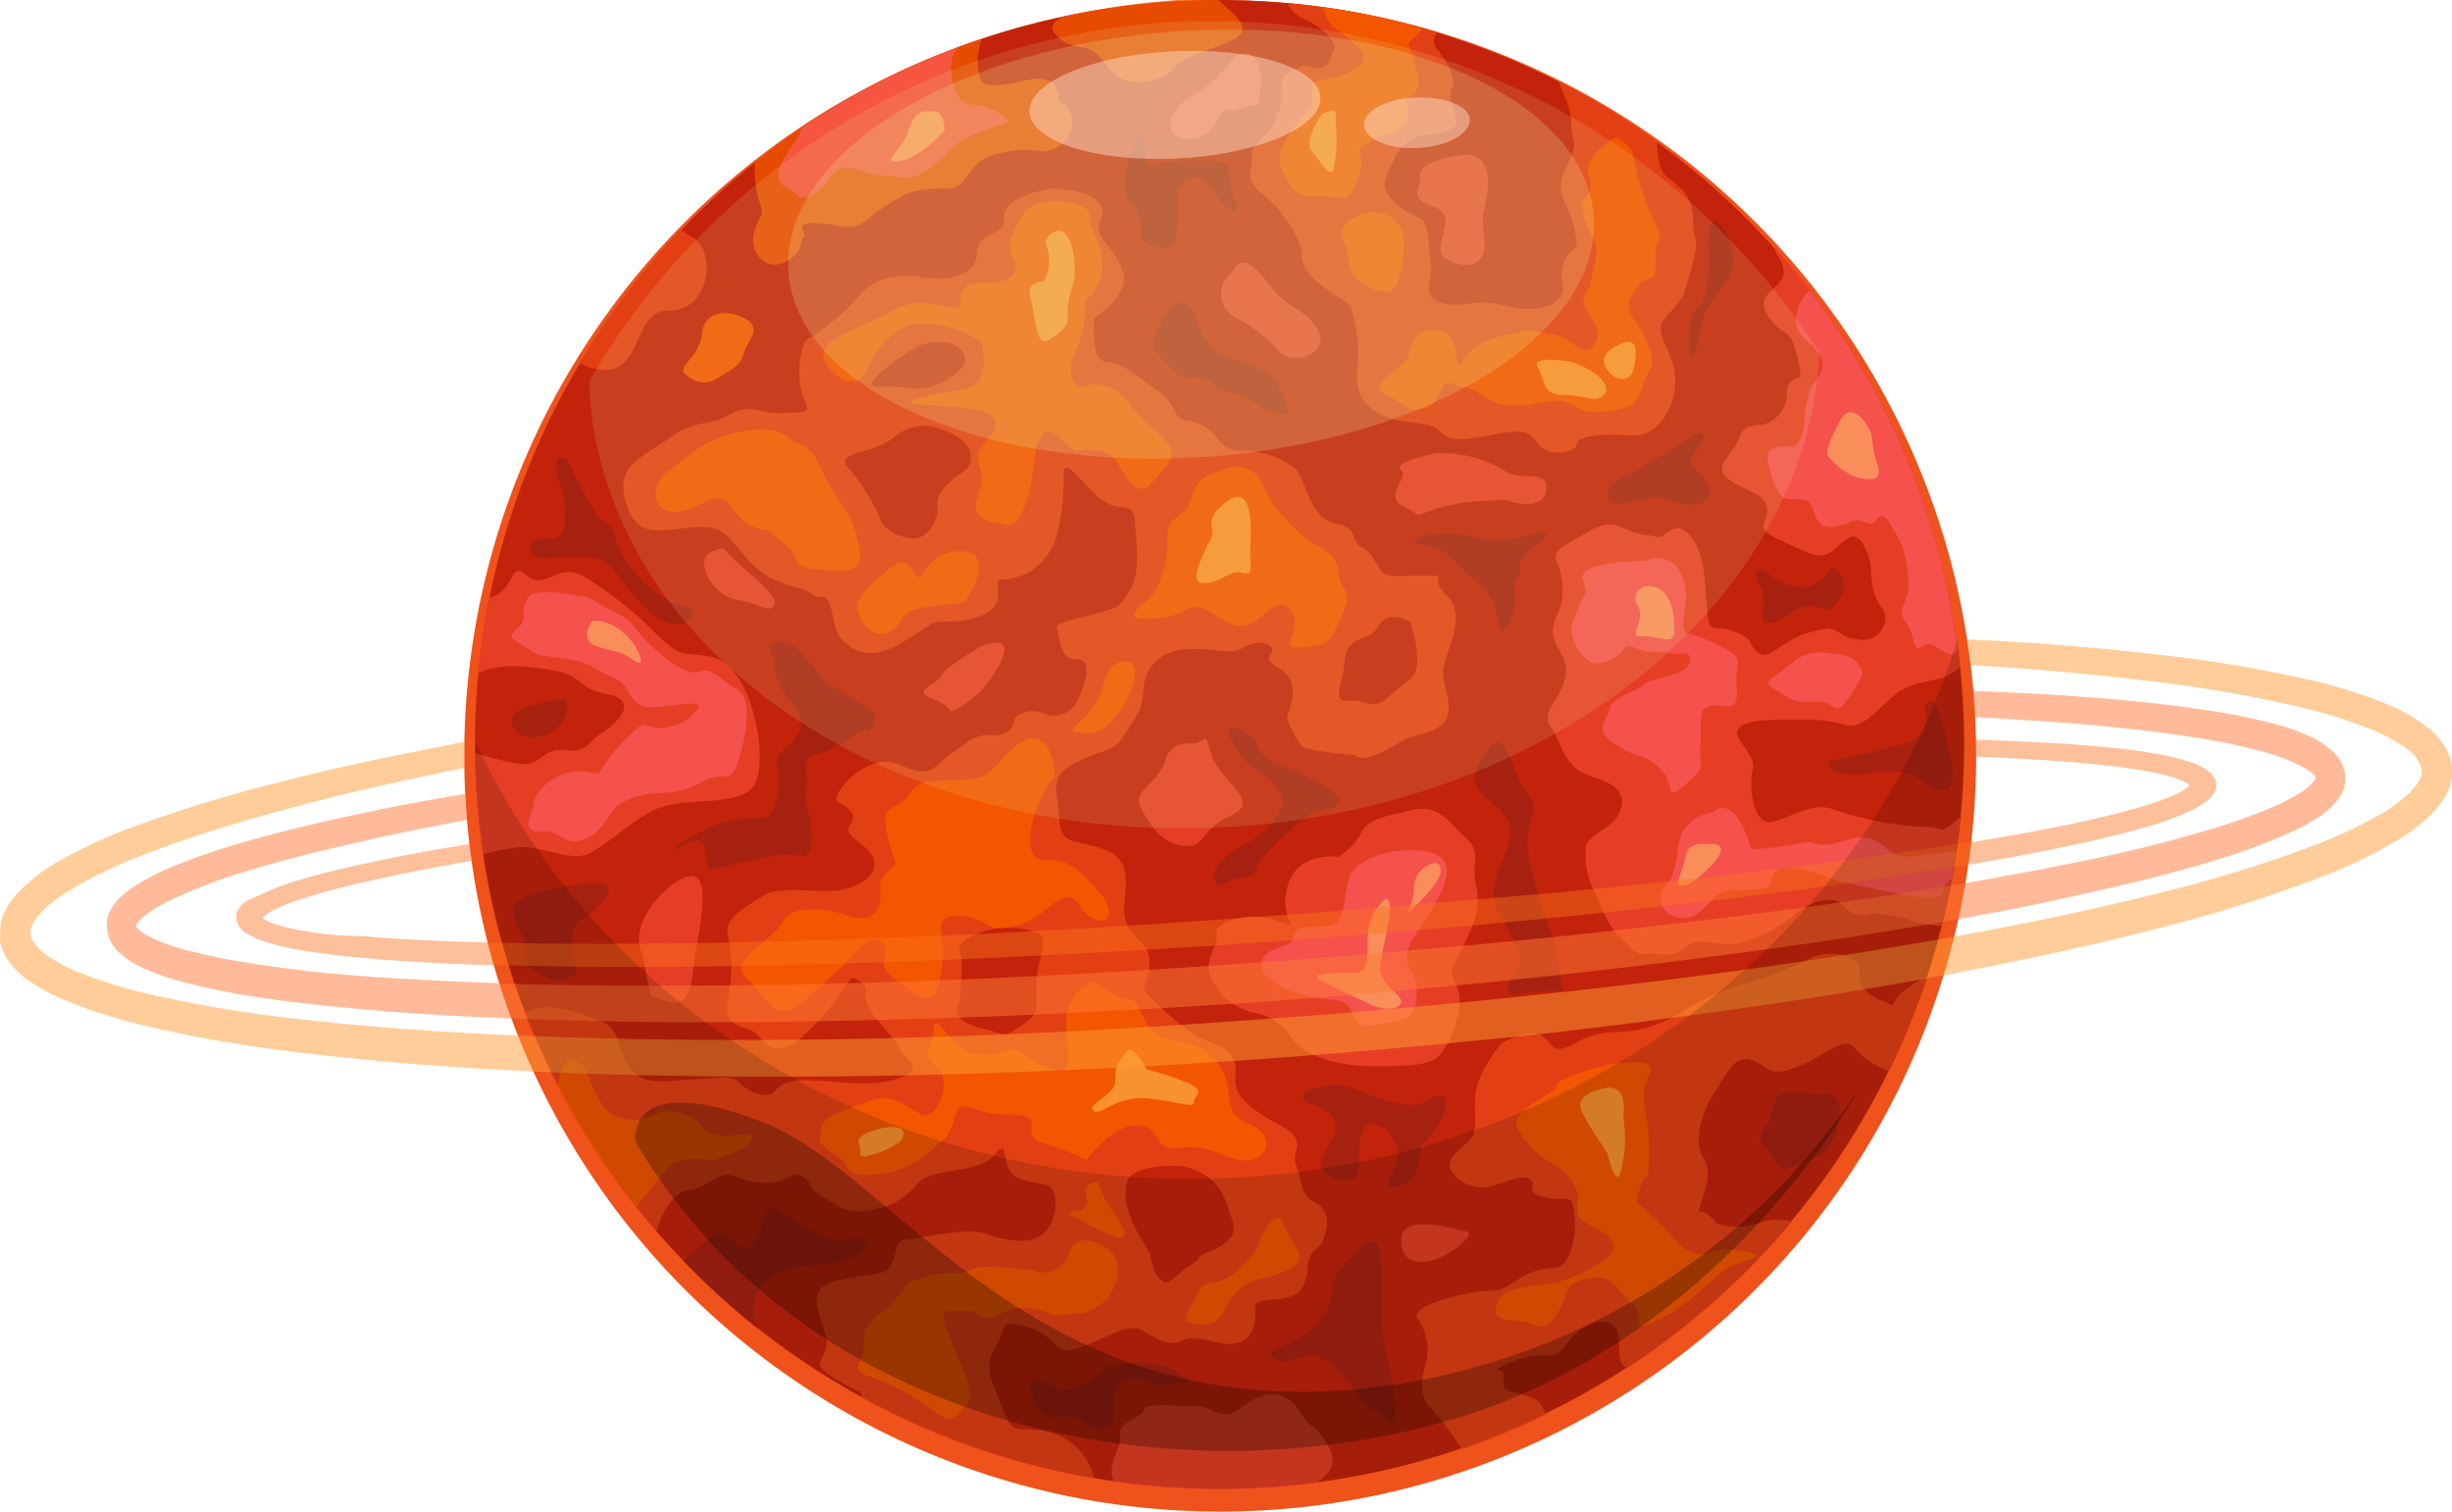 <?xml version="1.0" encoding="UTF-8"?> <svg xmlns="http://www.w3.org/2000/svg" viewBox="0 0 201.1 124"> <defs> <style>.cls-1{isolation:isolate;}.cls-2{fill:#f0521c;}.cls-3{fill:#c2230a;}.cls-4{opacity:0.77;}.cls-5{fill:#f25700;}.cls-6{fill:#e33f14;}.cls-7{fill:#e53e24;}.cls-8{fill:#ff5c66;opacity:0.63;}.cls-9{fill:#ffe06e;opacity:0.43;}.cls-10{fill:#962116;}.cls-10,.cls-14{opacity:0.62;}.cls-11{opacity:0.72;}.cls-12{fill:#ff9c35;}.cls-12,.cls-13{opacity:0.7;}.cls-13{fill:#ff7936;}.cls-14{fill:#fa721e;}.cls-15,.cls-16{fill:#0c0000;}.cls-15,.cls-17{opacity:0.15;}.cls-16{opacity:0.28;}.cls-17,.cls-18{fill:#eee097;mix-blend-mode:screen;}.cls-18{opacity:0.23;}.cls-19{fill:#ffe0cf;opacity:0.46;mix-blend-mode:overlay;}</style> </defs> <g class="cls-1"> <g id="Слой_2" data-name="Слой 2"> <g id="Layer_1" data-name="Layer 1"> <path class="cls-2" d="M161.93,57.78A62,62,0,1,1,95.85.15,62,62,0,0,1,161.93,57.78Z"></path> <path class="cls-3" d="M160.93,56.91A61.06,61.06,0,1,1,95.85.15,61.06,61.06,0,0,1,160.93,56.91Z"></path> <g class="cls-4"> <path class="cls-5" d="M64.44,21.47c1.7-.92,1-1.67,1.46-2s-1-1.2.88-1.17,3.08.74,4.14-.13a18.26,18.26,0,0,1,3.51-2.31,10,10,0,0,1,3.33-.39c1.6.05,1.59-2.34,3.95-2.82a8.6,8.6,0,0,1,3.66-.25c.8.11,2.82-.67,2.53-2.57s-1-.88-1.08-1.84-.6-1.87-2.65-1.41-3.78.73-3.85-.38a5.25,5.25,0,0,1,.21-3A61,61,0,0,0,61.9,13.35a10.41,10.41,0,0,0,.27,2.85c.6,1.71.24,1.1-.29,2.73S62.75,22.38,64.44,21.47Z"></path> <path class="cls-5" d="M87.18,1.36c-.68.37-1.22.76-.55,1.52,1.21,1.35,2.44.63,3.47,1.68S91.54,7,93.91,6.69,95.91,5.6,97,5s-.47,0,2.33-1,3.41-1.51,1.37-3.29c-.3-.27-.57-.53-.83-.79-1.33,0-2.66,0-4,.14A61.55,61.55,0,0,0,87.18,1.36Z"></path> </g> <path class="cls-6" d="M127.84,6.71c.1.25.22.56.4,1,.89,2,.48,2.43.74,3.49s.08,1.19-.52,2.55a3,3,0,0,0,0,3.1,9,9,0,0,1,.72,2.28c.44,1.74-.25.84-.85,2.27s.06,1.83-.2,2.66-1.49,1.3-2.94,1.28-2.58-.77-4.7-.44-3.61-.2-3.27-1.67a6.08,6.08,0,0,0,0-2.52,8.45,8.45,0,0,0-.35-2.38c-.17-.55-1.56-.71-2.59-1.84s-.86-1.58,0-3.28A3.4,3.4,0,0,1,117.42,11c1.26-.09,1.87-.45,2-.77s-.12-.88-.36-1.68A2.32,2.32,0,0,1,119.17,7s.25-1-1.2-2.82a1.1,1.1,0,0,1-.09-1.54A61.39,61.39,0,0,0,105.57.25a2.7,2.7,0,0,0,1.34,1.28c2,.89,2.73,2.13,2.5,2.54s-.3,1.31-1.06,1.49-1.19-.44-1.81,0S105,5.91,105.1,7.2s0,1.55-.37,2.09.29.37-.79,1.6-1.23.86-1.27,2.15-.67,1.6,1,3a10.07,10.07,0,0,1,3,4.19c.19.89-.16,1.43,1.22,2.75s2.82,1.62,3,2.51a12.26,12.26,0,0,1,.44,4.49c-.26,1.95.35,3.33,2.09,4.11s3.76.39,4.6,1.24,1.73.78,3.13.56,3.44-.75,4.24-.29.77,1.75,2.81,1.48.06-1,2.62-1.34,3.52.54,5-.72a5.06,5.06,0,0,0,1.5-4.49c-.11-1.55-1.65-3.25-.94-4.2s1.58-1.53,1.88-2.71,1.08-3.17.75-4.18.2-2.72-1.18-4-1.74-.91-1.92-3.61a.85.85,0,0,1,0-.16A61.23,61.23,0,0,0,127.84,6.71Z"></path> <path class="cls-6" d="M47.56,29.8a4.8,4.8,0,0,0,1.25.45c4.13.88,2.87-4.85,6.08-4.78s4-4.65,1.92-6c-.32-.19-.64-.4-1-.61A61.11,61.11,0,0,0,47.56,29.8Z"></path> <path class="cls-7" d="M58.18,53.85c-2.3-.37-2.26.15-4.32-1.81a31.2,31.2,0,0,0-6.09-4.82c-2-1.09-3.06,1.25-4.55,0s-.81.93-2.85,1.76a1.19,1.19,0,0,1-.23.07,57.49,57.49,0,0,0-.91,6.18c1.33-.75,3.5-.68,5.91-.28,3,.49,1.85,1.45,4.68,2s.53,2.59-.48,3.18-1.11,1.65-2.87,1.42-1.87.83-3.08,1.09c-.82.17-3.09-.45-4.44-.87,0,1.18.06,2.36.14,3.54.11,1.62.28,3.21.51,4.78a18.58,18.58,0,0,1,3-.59c1.91-.13,4.28,1.28,5.8.48s3.49-2.68,5.18-3.5,4.15-.63,5.88-.92,2.57-.7,2.8-2.47a12.94,12.94,0,0,0-.49-4.68C61.59,57.63,60.48,54.21,58.18,53.85Z"></path> <path class="cls-5" d="M60.11,25.75s-2.31-.54-2.52,1.57-2.25,2.78-1.33,3.41a2.07,2.07,0,0,0,2.8.16c1.35-.79,1.68-1,2-2.06S63,26.6,60.11,25.75Z"></path> <path class="cls-6" d="M118.66,48.85c-1.68-1.64.42-1.61-1.68-1.64s-1.91.13-3,0-1.17-1.84-2.25-2.29-.11-1.57-2.23-2-2.34-3.51-3.28-4.49a7.23,7.23,0,0,0-4.3-1.46,2.18,2.18,0,0,1-2-.91,3.72,3.72,0,0,0-2.56-1.57c-1.23-.1-.79-1.35-2.43-2.46s-2.78-2.26-4.18-2.34-1-3.6-1-3.6,2.85-1.77,2.37-3.66-1.93-2.67-2-3.53.78-1.46-.16-2.44-3.74-1-3.74-1-4,.62-3.86,2.36-2.2,1-2.24,2.95-2.64,2.28-4.23,2-4-.25-5.33,1.41a17.68,17.68,0,0,1-4.29,3.61c-.68.4-1,3.22-.38,4.75s.26,1.21-1.65,1.34-2.69-.87-4.37.12-2.77.36-4.93,1.91-4.4,2.22-3.69,5,2.11,2.65,3.5,2.56,3.45-.59,4.56.21,2.13,3,4.28,3.9,2.14.55,3.06,1.19,1.18-.6,1.71,2a3.1,3.1,0,0,0,3.85,2.71c1.38-.27,3.87-2.19,4.38-2.4s1.94.22,4-.62.86-2.68,1.38-2.89A5.79,5.79,0,0,0,84.28,47a5.07,5.07,0,0,0,2.41-3.14,19.18,19.18,0,0,0,.55-4.76c-.13-1.91,1.24.27,2.91,1.73s2.8,0,2.94,2.07.46,4.16-.49,5.63-1,1.29-2.5,1.74-3.62.77-3.41,1.28.18,2.61,1.57,2.52.84,2,.06,3.49a2.15,2.15,0,0,1-2.91.9c-.72-.31-2.1,0-2.23.67s-.61,1.27-1.84,1.18-1.55.28-3.22,1.44-1.6,2.2-4.3,1-5.44,2.3-5.23,2.81,2,.91,1.19,2,1,1.33,1.76,2.68-1.05,2.69-3,2.82-4.74-.37-5.91.41-3.38,1.8-2.92,3.34a12.19,12.19,0,0,1,0,5.07c-.25,1.41,0,2.1,1.57,2.51s1.82,3.55,5.41-.19,2.67-4.38,3.76-3.75.09,1.22,1,2.55,2.08,2.3,2.3,3,2.38,1.58,0,2.44-5,.17-7.85.19-1.82,1.52-3.59,1.12-1.5-1.47-3.07-1.36l-3.65.24c-1.22.09-3.12.39-4.11-1.29S51,84.4,49,83.66s-4.32-1.56-6-.55A61,61,0,0,0,53.83,101c.49-1.53,1.31-3.14,2.62-3.36,1.73-.29,2.19-1.2,3.06-1.26s1.27.61,3.19.66,2.37-1.21,3.3-.4,0,.69,1.87,1.79,2.17,1.08,3.72.8a5.83,5.83,0,0,0,3.7-2.18c1.13-1.3,5-.69,6.3-2.35s.27,1.38,2.06,2,2.81.16,2.91,1.72-.63,3.54-3.09,3.36-2.33-.89-4.42-.75-4,.62-4.84.68-.63,1.09-1.09,2-1.52.8-3.07,1.08-3.47.41-3,2.48,1.05,2.55.6,3.63-1,1.11,1.39,2.52c1.67,1,1.59.55,1.59,1.22a60.9,60.9,0,0,0,19.07,6.65.41.41,0,0,0,0-.19,5.2,5.2,0,0,0-3.56-3.6c-2.5-.7-2.94.55-3.78-1.66s-1.82-3.55-.72-5.37.19-2.29,2.69-1.58,1.92,2.49,4.3,1.63,3.89-2,5-1.39,2.19,1.42,3.37.82,3.19.65,4.56.21,1.45-1.85,1.38-2.89,2.78-.19,3.74-1.48.18-2.46,1.18-3.23,1.54-3.07.09-3.85-1-1.5-1.61-3,1.26-2-1.64-3.56-3.32-2.57-3.38-3.44.54-2.31-2-3.19-5.54-4.34-5.54-4.34,1.06-2.35.11-3.5S92,76.18,92.23,73.9s.28-3.69-2.22-4.4-3-.32-3.15-2.58-.92-3.26,1.62-4.48,2.76-.54,4-2.55,1.11-1.65,1.33-3.58,1.71-3.09,4-3.07,3,.49,4.19-.11,1.89-.48,2.28,0-1,.77.64,1.7,1.07,2.9.62,4a8.14,8.14,0,0,0,1.21,2.36c.56.49,4.42.75,4.42.75s.23.86,3.09-.73,1.55-.46,3.57-1.47.29-3.52.54-4.93S120.35,50.48,118.66,48.85Zm-41-9.09c-1.31,1.31-.4,1.77-1,3s-1.44,1.85-3.07,1.08-1.11-1-1.9-2.32a16.68,16.68,0,0,0-2.14-3.17c-1.14-1.32,2-1,3.84-2.53a3.73,3.73,0,0,1,3.81-.61s2.32.71,2.41,2.1S79,38.44,77.67,39.76Zm-.91-8.15c-1.53.62-2.1,0-4.53.13s2.08-2.76,3.09-3.36a4.7,4.7,0,0,1,2.78-.19C80.46,29.43,78.29,31,76.76,31.61ZM85,80.68c-.05,1.93.34,2.42-1.17,3.4s-.81.93-3.48.24-1.71-2-1.71-2,.48-3.18.07-4.2,2-1.71,2-1.71a6.72,6.72,0,0,1,4.56.21C86,77.12,85.05,78.75,85,80.68ZM92.41,97c.41-1.6,4.45-1.35,4.45-1.35,3.37.65,3.71,3.07,4.14,4.26s.13,1.92-1.74,2.74,0,0-1.67,1.17-1.79,1.87-2.55,1-.27-1.38-1.24-2.88S92,98.56,92.41,97Zm23.83-42.7c-.08,1.41-.78,1.45-2.26,2.78s-1.73.29-3.3.4-.59-1-.39-3.29,2-1.36,2.77-2.82,2.6-.35,2.6-.35A10.46,10.46,0,0,1,116.24,54.25Z"></path> <path class="cls-7" d="M157.89,67.84a26.62,26.62,0,0,1-7.44-1.41c-1.8-.75-3.79.78-5.17,1s-1.73-2.33-1.64-3.56.63-.92-.91-3.08,4.08-1.68,5.3-1.76a10.89,10.89,0,0,1,3.35.47c1.24.26,2.21-.85,3.86-2.36s3.78-1,5.1-2.1l.4-.33a60.81,60.81,0,0,0-15.22-34.41,2.45,2.45,0,0,0,.25.6c1,1.68.32,2.08-.17,2.64s-1.5,1-.53,2.48,1.64.94,2.08,2.31a11.61,11.61,0,0,1,.53,2.58,1.28,1.28,0,0,0-1.13,1.3,2.68,2.68,0,0,1-1.75,2.57c-1,.24-1.75-.06-2.19,1.2s-2.12,2.24-1,3.21,3.06,1.19,3.31,2.4-1.28,1.66,1.06,2.72,3.26,1.7,4.26.93,1.79-2,2.59-.52.45,1.54.74,3.27,1,1.85,1.05,2.55a1.84,1.84,0,0,1-2.31,1.9c-1.94-.21-1.14-1.32-3.72-.62s-3.5,2.51-4.43,1.7-.24-1-1.68-1.63-2.1,0-2.33-.89-.2-3-.5-4.68-1.46-3.58-2.63-2.8-.49.56-2.25.33-2.21-1.59-4.56-.21-3,1.6-2.45,2.61a5.81,5.81,0,0,1,.24,3.48c-.14.54-.94,1.64-.51,2.83s1.34,1.66.76,3.45-1.93,2.4-1,3.73.92,3.26,3.41,4,2.75,1.91,2,3.19-2.69,1.58-2.61,2.8a6.51,6.51,0,0,0,.56,3.11c.61,1.18,1.27,3.23,2.2,4s1,1.51,2.37,1.41,1.95.4,3.11-.56,2.62,0,4.17-.28A10.91,10.91,0,0,0,147.19,75c1.32-1.14,3.05-1.43,3.61-1s1.12,1.15,2,1.09.15-.36,2.28,0,1.44.6,3.55.81l.59.08a60.31,60.31,0,0,0,1.56-8.94C158.83,68.64,159.8,67.88,157.89,67.84Z"></path> <path class="cls-7" d="M115,66.68s-2.8.34-3.31,1.56a5.23,5.23,0,0,1-1.94,2.06s-3.3-.52-4.14,2.36,1.44,3.76-.84,2.88-5.2.06-5,1.08-1.05,2-.51,3.45a5.11,5.11,0,0,0,3.48,3A4.53,4.53,0,0,1,106,85.25c1.15,1.56,4.16,2.24,6.69,2.22s4.45,0,5.29-.81,2.25-4,1.54-5.6-.53-1.29.51-3.45,1.4-3.36,1-5.11.57-2.56-.86-3.8S118,65.58,115,66.68Z"></path> <path class="cls-7" d="M97.66,61a1.88,1.88,0,0,0-2.13,1.48c-.62,1.82-2.65,2.41-2,3.7s1.53,2.86,3.33,3.18,1.58-.85,3-1.83,3.06-1,1.28-3.06-1.63-2.12-2-3.28S99,60.94,97.66,61Z"></path> <path class="cls-6" d="M154.63,82.23c-1.53-.64-2.16-1.19-2.1-2.53s-2.51-1.91-4.08-1.06a34.82,34.82,0,0,1-5.06,2,21.31,21.31,0,0,0-5.62,2.46,10,10,0,0,1-5.54,1.57,6.93,6.93,0,0,0-3.2,1c-1.44.69-1.46.4-2.42-.58s-3.52.54-3.52.54-1.92,2.36-2.09,4.15.35,3.1-.63,3.91-2,1.76-1.16,2.6a3,3,0,0,0,3.19,1c1.45-.4,2.3-1,3.08-.51s-.68.94,1.13,1.41,2.35-.46,2.47,1.31a6,6,0,0,1-.62,3.91c-.67,1.08-1.63.11-3.77,1.44s-1.27.83-3.48,1.13-5.7,1.28-4.9,2.27a4.39,4.39,0,0,1,.56,3.82c-.36,1.21-.41,2.7.54,3.52a20.91,20.91,0,0,1,2.47,3.32,61,61,0,0,0,6.88-2.84,1.91,1.91,0,0,0-1.25-1.47c-1.83-.62-2.4-.28-2.18-1.49s-1.51-.34.21-1.2a7.12,7.12,0,0,1,3.67-.7c1-.07,1.11-1.11,2.38-2.09s2.9-.94,3.14.38c.21,1.13-.24,2.31.76,2.73a61.43,61.43,0,0,0,13.48-12,4.19,4.19,0,0,0-2.55.05,5.55,5.55,0,0,1-3.25.22c-.44,0-1.12-1.26-1.7-1.07s1.28-2.91.29-4.33-.12-4,.82-5.4,1.56-3.22,3.08-2.73,1.3,1.55,3.9.48,3.68-2.63,4.65-1.36a7.65,7.65,0,0,0,2.72,1.82,60.65,60.65,0,0,0,3.19-7.92C153.91,82.33,156.11,82.85,154.63,82.23Z"></path> <path class="cls-7" d="M106.59,115.8c-1-1.72-2.8-1.89-4.63-.43s-2.38,0-3.86,0-4.18-.31-4.29.29-2.15,1-1.94,2.06-1.23,2.43-.49,3.84a61.06,61.06,0,0,0,12.79.46c1.26-.09,2.52-.22,3.76-.38.81-.49,1.87-1.44,1.09-2.86C107.83,116.6,107.6,117.51,106.59,115.8Z"></path> <path class="cls-5" d="M84.12,17.33S82.32,19.6,83,20.92s.15,2.14-1.6,2.26-2.54,0-2.63,1.55-2.41-1-5.61.77-6.08,2.37-5.59,3.9,2.73,2.74,3.4,1.13,2.27-3.87,4.41-4,5.16,1.21,5.2,1.79.61,3.28-1.51,3.62-5.79,1-3.82,1.24,5.86,0,6.34,1.32-1.83,1.88-1.33,3.41.3,1.54-.18,3.14,1.7,2,2.67,2,1.79-2.46,2-4.63.71-3.95,2.17-2.49,1,.91,2.81,1,1.84,1.25,2.9,2.54,1.6.48,3-1.19-.77-2.68-2-4-1.73-2.42-3.31-2.7-1.89.91-2.39-.62,1-2.8,1-4.95.14-.79,1.18-2.82-.9-4.62-.78-5.6S85.39,15.88,84.12,17.33Z"></path> <path class="cls-5" d="M116.55,2.27A61.93,61.93,0,0,0,108.47.58l.39.92c.07,1,4.8,2.82,2.23,4.21s-3.62.25-3.5,1.94-.41,1.24-1.29,2.51-1.75,2.79-1.2,3.72.89,2.36,2.82,2.23,2.74,1,3.52-1.69-.84-1.64.79-2.72,2.15-.39,3-1.67-.6-1.65.57-2.22,0-3.39-.28-4.1C115.38,3.27,116.6,2.92,116.55,2.27Z"></path> <path class="cls-5" d="M100.11,38.69a2.64,2.64,0,0,0-2.39,2.05c-.34,1.92-2,1.24-2,3.45a8,8,0,0,1-1,4.33c-.56,1-3.32,2.28-.32,2.24s3.05-1.63,4.69-.64,2.32,1.58,3.54,1,2.21-2.36,3.25-1-1,3.07.52,3,2.52,0,3.2-1.63,1.27-2.3.56-3.36.19-1.91-1.79-3.19a9.12,9.12,0,0,1-3-2.48c-1.71-1.78-1.6-2.57-2.13-3.33A2.43,2.43,0,0,0,100.11,38.69Z"></path> <path class="cls-5" d="M92.65,54.35s-1.63-.68-2.23,2-3.54,3.56-2,3.76,2.34-.31,3.36-1.65S93.62,54.6,92.65,54.35Z"></path> <path class="cls-5" d="M84.24,60.61A7,7,0,0,0,82,62.5C80.68,64,80.2,63.89,78,64s-2.69,0-3.4,1.18-2.15.77-2,2.35a16.65,16.65,0,0,0,.86,3.25c0,.47-1.52.9-1.27,2.3s-.6,2.73-2.54,2.07-4.64-1-5.49.53-4.52,3.15-3,4.47,2.29,3.47,3.81,2.58,1.8-1.39,3.88-3.26,2.48-3,3.49-2.14-.84,1.64,1,2.94,1.35,1.33,2.47,1.56,1.33-1.35,1.5-3.41-1-3.41,1.52-3.27,1.68,1.47,4.47.8,3.85-3.73,5.26-1.62,3.55,1.18,1.66-1.06-2.87-2.8-4.44-2.7-1.72-2.09-.49-4.86S86.7,64.39,86.45,63,85.8,60.35,84.24,60.61Z"></path> <path class="cls-7" d="M101.05,22.36a2.17,2.17,0,0,0,.41,3.76,13,13,0,0,1,3.5,2.76c1.35,1.17,4,.05,3.21-1.64s-2.51-2-3.54-3.23S102,20.24,101.05,22.36Z"></path> <path class="cls-5" d="M112.08,17.5s-2.65.5-1.9,2.19.16,2.35,1.17,3.23,2.79,1.55,3.18.42a6.94,6.94,0,0,0,.58-3A2.44,2.44,0,0,0,112.08,17.5Z"></path> <path class="cls-7" d="M120,12.7s-3.61.41-3.52,1.66-1.14,1.82,1.12,2.61-.4,3.34.92,4.2,2.74.76,3.13-.37-.31-2.19.07-3.64S122.64,12.52,120,12.7Z"></path> <path class="cls-7" d="M101.26,4.66a11.12,11.12,0,0,1-3.57,3.25c-2.43,1.43-2.11,3.77.08,3.47s2-2.35,3-2.42-.75.53.95-.06,1.44.37,1.64-1.38S103.08,3.59,101.26,4.66Z"></path> <path class="cls-5" d="M65.34,36.36c-.42-.06-1.1-1.62-4.32-1s-4,1.69-6,3.11-1.45,3.64.38,3.51,2.88-1.47,3.9-1,.8,1.36,2.27,2.11.7-.19,2.49,1.25.57,2.08,2.86,2.35,3,.22,3.5-.52-.67-3.64-.67-3.64a42.75,42.75,0,0,1-2.23-3.67C67.16,38.08,66.63,36.56,65.34,36.36Z"></path> <path class="cls-5" d="M78.13,45.27A3.52,3.52,0,0,0,75.7,47C75,48.46,75,44.92,73,46.61S70,49.22,70.4,50.33s1.41,2,2.51,1.53.74-1.61,2.7-2,3.1-.21,3.5-.52S82.06,44.72,78.13,45.27Z"></path> <path class="cls-5" d="M132.35,11.39s-2.59,1.45-2.06,3-.46,1.59-.54,2.45a6.1,6.1,0,0,0,.89,2.63,2.51,2.51,0,0,1,.25,1.68c-.1.58-.54,2.45-.54,2.45s-.79.9-.31,1.72,1.55,1.88.64,3.07-1.76-.87-3.47-1-.89-.51-2.84-.09-3.49.8-4.38,2.28,0-1.56-1.58-2.3-2.66.46-2.85,1.75-3.67,2.38-2,3.26,1.95,1.56,3.34,1.19,1.11-2.49,2.27-2,.86.08,2,.71,1.34,1,3.19,1.06,2.79-.62,4-.27.91.93,3.17.77,2.79-.61,3.25-2.2,1.18-1.36.33-3.42-2.3-2.54-1-4.33,1.7,0,1.67-2.52.92-1-.24-3.39a22.29,22.29,0,0,1-1.64-5.41S132.75,10.94,132.35,11.39Z"></path> <path class="cls-8" d="M76.55,13.56c2-1.71,1.86-2,3.67-2.68S82.73,10,82.73,10a3.93,3.93,0,0,0-2.67-1.39c-1.57,0-2-1.44-2.06-3a2.87,2.87,0,0,1,.53-1.71,60.27,60.27,0,0,0-12.74,6.59A7.15,7.15,0,0,1,65,11.92c-1.31,1.8-1.52,3-.48,3.46s.8,1.23,2.18.56,1.42-2.09,2.56-2.17,1.91.72,3.19.64S74.52,15.27,76.55,13.56Z"></path> <path class="cls-8" d="M135,46s-5.57,0-5.18,1.5.21,1-.28,2.16-.87,1.77-.52,2.75a3.44,3.44,0,0,0,1.26,1.77c.61.52,1.44.18,2.26-.3s.49-1.18,1.67-.69,1.87.16,2.74.39,1.83-.41,1.62.74-3.06,1.21-3.73,1.83-2.64,1-2.86,2.05-1.45,1.67.63,2.95,1.89.45,3.41,1.77.35,3.12,2.23,1.42,1.06-1.22,1.21-3.23-.34-3,.92-3.2,2.2.71,2.05-1.42.55-2.32-.49-3A12.33,12.33,0,0,0,138.56,52c-.72-.09-.49-.82-.32-2.55a4.35,4.35,0,0,0-.62-2.81A2.17,2.17,0,0,0,135,46Z"></path> <path class="cls-8" d="M150.23,53.64a3.66,3.66,0,0,0-3.37.8c-1.48,1.39-2.62,1.32-1.13,2.22s1.5,1,3.2.92,1.52,1.33,2.56-.17a13.37,13.37,0,0,0,1.28-2.09S152.66,53.62,150.23,53.64Z"></path> <path class="cls-8" d="M148.41,23.83a1.79,1.79,0,0,0-.59.71s-1.3,1.95.22,3.27,1.71,2,1.2,2.91-.66.77-.89,1.64a6.06,6.06,0,0,0-.31,1.73c-.07,1-.26,2.44-1,2.49s-2.14,0-2.08.86.65,3.24,1.52,3.46,1.84-.26,2.2.85.68,1.67,1.95,1.44,1.37-.81,2.41-.31,1-1.78,2.17.43a7.39,7.39,0,0,1,1.27,4c.3,2.26-1.11,2.5-.17,3.72s.32,2.69,1.55,1.9c.84-.54,1.91,1.5,2.7.42A60.79,60.79,0,0,0,148.41,23.83Z"></path> <path class="cls-8" d="M43.55,48.79a1.93,1.93,0,0,0-.6,1.75c.09,1.28-2.05,1.28-.27,2.3s.77.81,2.93,1.09,2.61.53,3.36,1,1.17.49,1.92,1,.87,2.23,2.72,2.1,4.23-.71,3.58.19a4,4,0,0,1-3,1.49c-1.28.09-1.2-.78-2.4.45a15,15,0,0,0-2.5,3c-.38.74-1.31-.34-3.12.36s-2.43,2-2.4,2.45-1.27,2.37.58,2.24,1.8,1.31,3.61.61S50,66.19,51,65.84a7.14,7.14,0,0,1,2.95-.78,7.05,7.05,0,0,0,3.79-1c1.79-.83,2.16.28,2.75-1.47s1.36-5.23,0-6-2.13-1.85-3-1.51-2-.29-3.69-1.75-1.73-2.3-3.05-2.93-2.53-1.54-3-1.51S44.8,48.27,43.55,48.79Z"></path> <path class="cls-7" d="M117.8,37.18s-3.65.71-2.91,1.36-1.48,2.18.2,3,.75.88,2.34.31a14.73,14.73,0,0,1,3.42-.7l2.54-.17s3.09,1.18,3.42-.7-2.14-.78-3.35-1.62A9.87,9.87,0,0,0,117.8,37.18Z"></path> <path class="cls-7" d="M80.68,52.91s-2.9,1.59-3.53,2.56-2.47,1.09-.57,1.89,1,1.32,1.91.79a7.91,7.91,0,0,0,2.62-2.26C81.74,54.92,83.86,52,80.68,52.91Z"></path> <path class="cls-7" d="M54.94,72.72c-1.17.91-3,3.22-2.43,5a32,32,0,0,1,.68,3.2c.29.9-.18.7,1.71,1.27s1.91-2.45,2.07-3.61.51-2.59.63-4.22S57.58,70.69,54.94,72.72Z"></path> <path class="cls-8" d="M114.47,69.82s-3.21.45-3.79,2.11-.21,3.72-1.57,4-2.8-.27-3,.9-2.51.63-2.63,2.26S107,81.91,109.28,82s1.1,2.47,3.39,2.08,3.45-.23,3.53-2.55-1.53-2-.52-4.13S122.52,69,114.47,69.82Z"></path> <path class="cls-8" d="M155.94,70.23c-1.4-.14-1.77-2.19-4.49-1.31s-2.32-.08-3.68.25a36.23,36.23,0,0,1-4.14.51s-1.25-4.78-3.21-3a3.13,3.13,0,0,0-2.81,3c-.27,2.8-1.18,3.09-1.18,3.09a1.62,1.62,0,0,0,1.1,2.47c2.12.55,2.64-2,4-2.13l3-.2c1.38-.09-.18-2.53,3.83-1.42s0,.23,4,1.12,7,1.6,7,.45c0-.39.27-.69.7-.92.14-.76.27-1.53.38-2.3C156.3,70.26,157.13,70.35,155.94,70.23Z"></path> <path class="cls-5" d="M89.74,80.53s-2.5.64-2.28,3.87.49,3.9-1.64,3.12-2-1.72-3.11-1.41-.43.49-2.52.4-3.51-3.93-3.61-2.07-1.27,1.71.2,3,.07,4.39-1.11,4-2.22-1.93-4.48-1.08-3.62,1.17-3.79,2.11-.61,1.2,1.08,2.24.36,1.83,3.12,1.64,3.86-1.19,5.61-2.7.45-3.5,2.59-2.72,2.8.27,4.21.63-.35,1.65,1.54,2.21a27.79,27.79,0,0,1,3.57,1.38s2.11-2.92,4.2-2.83,1.08,2.24,3.6,1.84,4,1.34,5.63,1,1.93-2.21-.21-3-1.11-2.7-2.16-4.49-2.69-2.13-4.56-2.46-2.08-3.33-3-3.27S89.74,80.53,89.74,80.53Z"></path> <path class="cls-9" d="M101,40.88s-1.86,1.1-1.63,2.21-.09,1-.51,2-1.42,2.84,0,2.74,2-1.1,3-.85.63-.2.68-1.82S102.87,40.11,101,40.88Z"></path> <path class="cls-9" d="M86.27,19.14a.84.84,0,0,0-.4,1.15,3.46,3.46,0,0,1-.15,2.6c-.29.5-1.61-.06-1.17,1.69s.43,4,1.51,3.28S87.6,26.79,87.55,26A7.06,7.06,0,0,1,88,23.37C88.4,21.9,88,18.05,86.27,19.14Z"></path> <path class="cls-9" d="M108.36,9.4s-1.46,2.2-.77,3S109,14.52,109.32,14a10.25,10.25,0,0,0,.24-3.56C109.48,9.32,109.92,8.65,108.36,9.4Z"></path> <path class="cls-9" d="M76.24,9.17s-1.16-.4-1.68,1.41S72,13.5,73.77,13.21s3.7-2.51,3.7-2.51S77.5,8.76,76.24,9.17Z"></path> <path class="cls-9" d="M48.59,50.91s-1,1.36,0,1.94,2.12.34,3.48,1.38S51.81,50.85,48.59,50.91Z"></path> <path class="cls-7" d="M59.32,45s-1.93.13-1.51,1.55a3.41,3.41,0,0,0,2.93,2.71c1.8.36,2.5,1.12,2.76.29S61.4,47.13,59.32,45Z"></path> <path class="cls-5" d="M90,102s-1.83-.85-2.21.63a2.47,2.47,0,0,1-2.3,1.77c-.49,0-.67-.27-1.15-.24s-3.75-.55-4.68,0-2.1,0-3.67.57-1.13.07-2.46,1.78-2.64,1.47-2.66,3.57-1.47,2.2.52,2.87a15.24,15.24,0,0,1,4,2c1.69,1,2.23,2,3.14,1.08s1.53-1.23.38-3.9-2.09-4.7-1-4.61,1.44-.26,2.62.46,1.54-1.07,4.15-.6.53.61,2.61.47,1.77-.12,3-.86S92.8,102.91,90,102Z"></path> <path class="cls-5" d="M90.13,97s-1.46-.23-1,1.36-2.87.52-.7,1.66,4,2.14,3.78,1S90.41,98.72,90.13,97Z"></path> <path class="cls-5" d="M103.21,101.88c.46-.35-.25,1-1.77,2.38s-2.54.66-3,1.49-1.75,2.7-.78,2.8,2,.51,2.82-1.16A4.33,4.33,0,0,1,103.1,105s3.34-.71,3.44-1.68-.76-1.56-1.34-3S103.21,101.88,103.21,101.88Z"></path> <path class="cls-5" d="M131.75,87.35s-4.12,1.09-4.08,1.73-4.21,2.06-3.14,3.6a7.45,7.45,0,0,0,2.94,2.87,3.74,3.74,0,0,1,1.95,2.61c.06.8-.53,1.65,1,2.35s2.86,1.74,1.16,2.82a11.46,11.46,0,0,1-4.07,1.9c-1.27.25-4,.27-4.58,1.44s-.21,1.63,1.41,1.68,2.18,1.3,3.35-.55.32-2.45,2.54-2.92,2.51,1.28,3.7,2.17-.64,2.46,1.87,1.32,4.14-3,5.52-4.09,4.45-1.11,1.5-1.71-3.1,1.82-5.9-1.37-3-1.89-2.36-3.88.53.77.67-2a17.27,17.27,0,0,0-.29-4.17c-.1-1.45-.27-1.6.15-2.59S136.06,86.73,131.75,87.35Z"></path> <path class="cls-10" d="M122.08,61.55s-2.27,2.09-.39,3.73,2.56,2.09,2,4.06-1.87,3.35-.75,5.54,1.84,3.26,1.88,3.9-2.37,3.07-.45,2.78a25.82,25.82,0,0,1,3.85-.27l-.77-4.14s-2.34-6-2.17-8.24,1.13-2.34-.12-4S123.37,59.2,122.08,61.55Z"></path> <path class="cls-10" d="M63.53,54a4.8,4.8,0,0,0,1.25,3.49c1.47,1.6.85,2.49.23,3.38s-1.48.61-1.2,2.3-.26,3.58-.93,3.8-1.69.11-3.2.39-4.94,2.37-4.43,2.34,2.26-1.68,2.55,0l.28,1.68s5.19-1.21,6.37-1.29,2.1.88,2.12-1.33-.68-2.51-.44-4-.69-2.51,1.15-3,3.1-1.91,3.79-1.79.76-1.41.76-1.41l-4.27-2.77s-1.88-2.59-2.76-3S62.41,52.57,63.53,54Z"></path> <path class="cls-10" d="M46.61,37.84s2,4.62,3.07,5.06.46,1.84,2.12,3.76,3.09,2.85,4.46,3.1-.14,2.9-3,.38-2.67-4.24-4.89-4.43-4.56.48-4.79-.35-.08-1.19,1.63-1.13,1.12-3.48.71-4.47S45.34,36.73,46.61,37.84Z"></path> <path class="cls-10" d="M126.06,43.64a8,8,0,0,1-4.89.5c-2.26-.7-4.45-.38-5.09.18s1.7,0,3,1.49,3.06,2.51,3.49,3.85.39,3.2,1.28,1.27.14-2.9.61-3.44-.08-1.19.55-1.91S128.09,43.5,126.06,43.64Z"></path> <path class="cls-10" d="M139.11,35.61c-.52.1-4.22,2.83-5.88,3.46s-1.87,2.51-.19,2.22,3-.72,4.41-.13,3.41.11,2.63-1.37-1.81-1.58-1.19-2.47S140.46,35.34,139.11,35.61Z"></path> <path class="cls-10" d="M140.19,19s-.08,1.2-.1,3.41-.66,2.76-1.15,3.14-.59,3.78-.09,3.57.48-2.92,1.41-4.17,1.55-2.15,1.55-2.15a3.79,3.79,0,0,0,.16-2.73C141.51,18.44,140.25,17.34,140.19,19Z"></path> <path class="cls-10" d="M98,25.83s.53,2.69,2.62,3.39,3.48,1.29,4,1.94a9.23,9.23,0,0,1,1,2.65s-.81.56-2.6-.68-2.59-.67-3.69-1.78-1.84.46-2.95-.82-2.16-1.9-1.71-2.78S96.43,23.05,98,25.83Z"></path> <path class="cls-10" d="M93.11,11.71s-1.63,3.51-.53,4.63a3.42,3.42,0,0,1,1,3c-.12.69,2.32,1.54,2.75.49a12.47,12.47,0,0,0,.23-4.1c0-.5,1.55-2.31,2.88-.19s2.54,2.37,1.74.56.48-2.92-2.07-2.92-4.07.11-4.73.49S94.14,9.43,93.11,11.71Z"></path> <path class="cls-10" d="M117.49,90s-.95,1.09-3.37.41-3.5-1.47-4.69-1.39-3.19.56-2.47,1.19,2.08.54,2.51,1.87-1.83,3-.92,4,2.8,1.17,2.88-.19-.1-3.91,1.28-3.66,1.27,1.1,1.82,1.75-.8,3.28-.8,3.28a1.86,1.86,0,0,0,2.32-1c.74-1.58.18-2.22.84-2.6S120,89.1,117.49,90Z"></path> <path class="cls-7" d="M120,101s-4.87-1.54-5.07.51,1.51,2.36,3.09,1.7S121.3,100.92,120,101Z"></path> <path class="cls-10" d="M101.05,60.81a6.08,6.08,0,0,0,2.22,2.57c1.41.76,2.19,2.23,1.89,2.77a5.84,5.84,0,0,1-2.37,2.71c-1.63,1-3.28,1.75-3.19,3.1s.7.3,2.38,0,.63-.72,1.75-1.82,3.49-3.64,4.68-3.72,2.85-.53-.5-2.34-4-1.26-4.79-2.91S99.92,59.19,101.05,60.81Z"></path> <path class="cls-10" d="M49.32,72.51s-.7-.3-4,.44-3.83,1.28-2.66,3.41-.7,2.26,1.24,3.32,1.77.9,2.93.48-.51-2.52.24-3.93.31-.36,1.6-1.47S50.35,72.77,49.32,72.51Z"></path> <path class="cls-10" d="M46.08,57.43s-4.4.3-4.13,1.81,2.48,1.53,3.61.6S46.74,57.21,46.08,57.43Z"></path> <path class="cls-10" d="M111.23,102.79s-2.1,1.68-2,3-.85,2.44-2,3.53-4.15,1.48-2.56,2.22,2.77-1.72,5.34,1.17,1,2,2.58,2.88,2,2.07,1.85-.3a33.11,33.11,0,0,0-.83-4.7,21.29,21.29,0,0,1-.32-4.74C113.25,102.49,113.28,100.44,111.23,102.79Z"></path> <path class="cls-10" d="M157.82,58.13s1,2-1.51,2.82A47.64,47.64,0,0,1,150,62.41s-.23,1.54,3.3,1,4.12.57,5.18,1.18,2,.2,1.57-2S158.69,55.86,157.82,58.13Z"></path> <path class="cls-10" d="M64.07,99.38c-1.45-1.26-1.28,1.11-2.21,2.53s-1.54-.23-2.59-.67c-.67-.28-2.19,1.15-3.2,2.23a64.16,64.16,0,0,0,6,5.49c-.06-.23-.11-.43-.16-.6-.44-1.5.21-4.43,4.62-4.56s4.78-2.2,4.78-2.2l-3.39.06A17.32,17.32,0,0,1,64.07,99.38Z"></path> <path class="cls-10" d="M148.94,89.85s-3.14-1.15-3.51.92-1.72,2.16-.62,3.44,1,2.14,2.65,1.35,1.83-.47,2.76-1.89S151.6,89,148.94,89.85Z"></path> <path class="cls-9" d="M72.19,92.59s-2.08.42-1.74,1.24-.33,1.29,1,.91a6.85,6.85,0,0,0,2-.84C74.23,93.57,74.82,92,72.19,92.59Z"></path> <path class="cls-9" d="M92.29,86.44a2.81,2.81,0,0,0-.83,2.16c.21,1.11-2.4,2-1.8,2.51s1.88-1.25,4.43-1,3.85.86,3.82.3,1.34-.93-1-1.76a23.79,23.79,0,0,0-2.87-.93S92.78,85.28,92.29,86.44Z"></path> <path class="cls-9" d="M113.64,73.74a4.07,4.07,0,0,0-1.47,3.19c0,2.11-.09,2.81-.93,2.87s-4.23-.13-2.91.62,2.32,1.11,3.78,1.85,2.57.53,2.81,0-1.79-1.56-1.74-2.83S114.61,73.67,113.64,73.74Z"></path> <path class="cls-9" d="M117.79,70.78a2.1,2.1,0,0,0-1.83,2c0,1.69-1.08,2.75,0,1.69S119,71.4,117.79,70.78Z"></path> <path class="cls-9" d="M140,69.26s-1.57-.31-1.76,1-1.1,2.46-.26,2.4,1.62-.95,2.28-1.56S142,69,140,69.26Z"></path> <path class="cls-9" d="M132,89.21s-3.07.35-2.25,2,1.89,3,2.05,3.37.79,3.32,1.21,1.19a10.49,10.49,0,0,0,.16-3.81C133.09,91,133.54,89.38,132,89.21Z"></path> <path class="cls-9" d="M150.64,35.09S149.5,37,150,37.52a5.72,5.72,0,0,0,2.36,1.67c.71.09,2.15.55,1.61-1.1s-.27-2-.61-2.77S151.59,32.49,150.64,35.09Z"></path> <path class="cls-9" d="M128.9,29.68s-3.41-.61-2.78.47.3,2.23,2.12,2.25,2.58.66,3.24.06S131.5,30.63,128.9,29.68Z"></path> <path class="cls-9" d="M133.16,28.13c-1.83.68-1.87,1.53-1.25,2.33s1.74.86,2,0S134.53,27.61,133.16,28.13Z"></path> <path class="cls-9" d="M135.08,48.09a1,1,0,0,0-.74,1.6c.66,1.36-.94,2.6.32,2.51s2.58.81,2.65-.32S137.18,48,135.08,48.09Z"></path> <path class="cls-10" d="M150.15,46.5a3,3,0,0,1-2,1.69A4.32,4.32,0,0,1,145,47c-.73-.51-1.42-.33-.62,1.16s-.52,2.71.62,2.91,1.75-1.1,3.14-1.33,1.46.74,2.25,0S151.91,47.51,150.15,46.5Z"></path> <path class="cls-5" d="M58.73,93.08c-1.57-.31-.92-1.2-2.79-1.77s-2.49.59-3.9.54-2.27-.26-3.25-2.3S48.4,87.89,47.21,87c-.74-.56-1.23.88-1.5,2a60.72,60.72,0,0,0,6.5,10l2.37-3c1-1.34,3.88-.83,3.88-.83s2.63-.6,3.12-1.62S60.3,93.4,58.73,93.08Z"></path> <path class="cls-10" d="M91.08,112.23s.79-.9-1,.57-2.94,1.56-4.18.63-1.82.63-1.28,1.1.46,1.83,1.81,1.74,1.85-.13,2.57.5,2.41.68,2.32-.67,0-2.87,1.66-3,.89.79,2.73.49l1.84-.29A6.25,6.25,0,0,0,91.08,112.23Z"></path> <g class="cls-11"> <path class="cls-12" d="M200.28,60.9a6.44,6.44,0,0,0-1.38-1.38,14.41,14.41,0,0,0-3.06-1.72,40.21,40.21,0,0,0-6.32-2,112.73,112.73,0,0,0-12.82-2.13c-5.12-.58-10.24-1-15.37-1.21.11.69.21,1.39.29,2.1,5,.3,9.9.72,14.81,1.33A106.55,106.55,0,0,1,189,58.1,38.16,38.16,0,0,1,194.87,60a12.35,12.35,0,0,1,2.53,1.44,2.73,2.73,0,0,1,1.21,1.72v.16a.09.09,0,0,0,0,0,1.55,1.55,0,0,1,0,.21,1.9,1.9,0,0,1-.18.46,4.13,4.13,0,0,1-.76,1,12.33,12.33,0,0,1-2.32,1.74,37.45,37.45,0,0,1-5.61,2.64,107.91,107.91,0,0,1-12.13,3.76c-5.7,1.45-11.48,2.65-17.29,3.7q-3.89.7-7.79,1.32c-8.44,1.35-16.92,2.43-25.42,3.35s-17,1.67-25.56,2.25C84.44,85,67.32,85.58,50.23,85.2q-3.88-.09-7.77-.26c-5.94-.25-11.87-.65-17.77-1.32a108.6,108.6,0,0,1-12.52-2.08,38.13,38.13,0,0,1-5.92-1.86,12.28,12.28,0,0,1-2.53-1.41,4,4,0,0,1-.88-.87A1.91,1.91,0,0,1,2.59,77a1.59,1.59,0,0,1-.07-.2l0-.1v0s0-.09,0,0v-.26c0-.06,0-.13,0-.21a1.86,1.86,0,0,1,.18-.47,4.53,4.53,0,0,1,.75-1,12,12,0,0,1,2.31-1.76,37,37,0,0,1,5.59-2.71,110.93,110.93,0,0,1,12.11-3.89C28.3,65.06,33.17,64,38.08,63c0-.71,0-1.43,0-2.14-5.09,1-10.16,2-15.19,3.32A113.18,113.18,0,0,0,10.49,68a40.33,40.33,0,0,0-6,2.84A14.86,14.86,0,0,0,1.7,73,6.8,6.8,0,0,0,.52,74.53a4.24,4.24,0,0,0-.4,1,3.7,3.7,0,0,0-.1.58c0,.11,0,.23,0,.35v.2c0,.15,0,.13,0,.2L0,77l0,.29a4.59,4.59,0,0,0,.18.56,4.74,4.74,0,0,0,.53,1,6.86,6.86,0,0,0,1.38,1.41A15,15,0,0,0,5.24,82a39.05,39.05,0,0,0,6.31,2.06,111,111,0,0,0,12.82,2.26c6.44.79,12.9,1.28,19.37,1.58,2.14.1,4.27.18,6.41.24,17.21.48,34.41,0,51.57-1.14q12.86-.89,25.69-2.29c8.54-1,17.06-2.14,25.55-3.56q3.22-.54,6.45-1.14c6.32-1.18,12.61-2.53,18.85-4.18a113.65,113.65,0,0,0,12.39-4,39.69,39.69,0,0,0,6-2.91,14.83,14.83,0,0,0,2.79-2.14,6.9,6.9,0,0,0,1.17-1.58,4.24,4.24,0,0,0,.4-1,5.4,5.4,0,0,0,.1-.58c0-.12,0-.24,0-.35V63A4,4,0,0,0,200.28,60.9Z"></path> <path class="cls-13" d="M30.6,66.53c-3.8.79-7.6,1.66-11.36,2.78a49,49,0,0,0-5.59,2,17.94,17.94,0,0,0-2.75,1.48,6.68,6.68,0,0,0-1.34,1.15,4,4,0,0,0-.59.91,3.12,3.12,0,0,0-.2.61l0,.17c0,.07,0,.14,0,.22v.24a3.07,3.07,0,0,0,1.12,2.15,7,7,0,0,0,1.48,1,18.78,18.78,0,0,0,2.92,1.12,50.54,50.54,0,0,0,5.82,1.28c3.87.64,7.75,1,11.63,1.33q5.11.39,10.23.58c4.35.18,8.69.27,13,.3,15.5.07,31-.52,46.45-1.52q11.58-.8,23.15-2t23.07-2.84q6.51-.95,13-2.09c3.32-.59,6.63-1.23,9.94-2,3.8-.83,7.59-1.74,11.34-2.9a50.26,50.26,0,0,0,5.59-2.06A17.68,17.68,0,0,0,190.22,67a7.06,7.06,0,0,0,1.33-1.17,4,4,0,0,0,.59-.91,2.9,2.9,0,0,0,.19-.61l0-.17c0-.08,0-.15,0-.22v-.31a2.82,2.82,0,0,0-.43-1.26,3.35,3.35,0,0,0-.71-.81,6.83,6.83,0,0,0-1.47-1,17.19,17.19,0,0,0-2.93-1.09A50.22,50.22,0,0,0,181,58.27c-3.87-.6-7.75-.94-11.63-1.21-2.52-.16-5-.29-7.55-.38l.09,1.1.06,1.06c2.42.12,4.83.27,7.25.45,3.83.3,7.65.69,11.41,1.31a46.6,46.6,0,0,1,5.52,1.22,14.75,14.75,0,0,1,2.5,1,4.69,4.69,0,0,1,1,.62,1.64,1.64,0,0,1,.24.28.18.18,0,0,1,0,.1v0h0s0,0,0,.08a1.38,1.38,0,0,1-.21.3,4.62,4.62,0,0,1-.86.73,15.47,15.47,0,0,1-2.36,1.25,46.35,46.35,0,0,1-5.31,1.89c-3.65,1.09-7.39,2-11.15,2.73q-4.38.88-8.79,1.64c-4.65.79-9.32,1.48-14,2.11-7.64,1-15.3,1.89-23,2.64s-15.36,1.39-23,1.91C85.79,80.18,70.37,80.85,55,80.86c-4.68,0-9.35,0-14-.2-3-.1-6-.24-9.06-.44C28.05,80,24.22,79.61,20.46,79a47.36,47.36,0,0,1-5.52-1.15,16,16,0,0,1-2.5-.92,5,5,0,0,1-1-.61,1.88,1.88,0,0,1-.25-.27.59.59,0,0,0,0-.08h0v0h0l0-.08a1.69,1.69,0,0,1,.21-.31,4.6,4.6,0,0,1,.85-.74,15.94,15.94,0,0,1,2.35-1.28,46,46,0,0,1,5.31-2c3.64-1.12,7.38-2,11.13-2.84,2.41-.52,4.82-1,7.25-1.46,0-.35-.07-.7-.09-1s0-.75-.06-1.12C35.63,65.54,33.11,66,30.6,66.53ZM11.19,76s0-.06,0,0Z"></path> <path class="cls-14" d="M24.79,76.35a16.12,16.12,0,0,1-2.2-.53,4.82,4.82,0,0,1-.83-.35.88.88,0,0,1-.22-.17l0,0h0v0h0s0,0,0,0a1,1,0,0,1,.18-.2,4.44,4.44,0,0,1,.78-.47,16.85,16.85,0,0,1,2.09-.84c1.51-.5,3.11-.91,4.72-1.3,3.07-.72,6.21-1.32,9.36-1.87-.06-.46-.12-.92-.17-1.38-3.27.54-6.52,1.13-9.75,1.87-1.67.38-3.33.8-5,1.33a20,20,0,0,0-2.45,1A6.45,6.45,0,0,0,20.1,74a2.64,2.64,0,0,0-.53.57,1.23,1.23,0,0,0-.19.38l0,.1a.68.68,0,0,0,0,.14.44.44,0,0,0,0,.09v.06a1.73,1.73,0,0,0,1,1.31,6.28,6.28,0,0,0,1.28.57,18.79,18.79,0,0,0,2.56.64c1.7.32,3.41.52,5.11.68,3.42.33,6.83.5,10.25.62l1.09,0c6.48.19,13,.2,19.45.09,13.69-.23,27.38-.88,41-1.78q10.25-.7,20.49-1.63T142,73.7c6.47-.79,12.94-1.68,19.37-2.76l.95-.15c3.37-.58,6.74-1.22,10.07-2,1.67-.4,3.33-.83,5-1.37a19.55,19.55,0,0,0,2.45-1,6.44,6.44,0,0,0,1.2-.75,2.64,2.64,0,0,0,.53-.57,1.5,1.5,0,0,0,.19-.38l0-.11a.68.68,0,0,1,0-.14V64.3a1.37,1.37,0,0,0-.35-.77,2.79,2.79,0,0,0-.61-.49,6.55,6.55,0,0,0-1.29-.56,18.67,18.67,0,0,0-2.56-.62c-1.71-.31-3.41-.49-5.12-.65-3.26-.28-6.52-.42-9.79-.52,0,.47,0,.93,0,1.39,3.17.12,6.32.28,9.41.58,1.65.16,3.3.36,4.86.65a18,18,0,0,1,2.19.54,4,4,0,0,1,.82.37.73.73,0,0,1,.22.17.08.08,0,0,1,0,.06v0h0s0,0,0,0a.84.84,0,0,1-.19.19,4.44,4.44,0,0,1-.78.47,16.43,16.43,0,0,1-2.1.81c-1.51.49-3.11.89-4.73,1.27-3.24.73-6.56,1.33-9.9,1.88l-.25,0c-6.6,1.07-13.26,1.93-19.93,2.7s-13.55,1.44-20.35,2-13.59,1.14-20.4,1.6c-13.61,1-27.24,1.65-40.86,1.94-6.67.13-13.35.19-20,0H39.7c-3.38-.09-6.75-.23-10.06-.52C28,76.81,26.35,76.62,24.79,76.35ZM21.5,75.2v0Z"></path> </g> <path class="cls-15" d="M102.43,96.55C74.35,98.47,49.34,83.44,39,60.8c0,1.47,0,2.94.14,4.42a61.06,61.06,0,1,0,121.84-8.31c-.1-1.48-.26-2.95-.46-4.4C153.25,76.35,130.51,94.64,102.43,96.55Z"></path> <path class="cls-16" d="M52.13,93.7s-1-6,10.28-1.7,22,24.82,49.64,21.89a55.84,55.84,0,0,0,40.37-24.5s-10.94,20.24-32.82,26.91S66.63,118.12,52.13,93.7Z"></path> <path class="cls-17" d="M95.45,1.86a59.2,59.2,0,0,0-47.1,29.37c0,.34,0,.67,0,1,1.47,21.54,25.23,37.46,53.06,35.57C127.76,66,148.28,49,149.23,28.9A59.34,59.34,0,0,0,95.45,1.86Z"></path> <path class="cls-18" d="M130.71,17.77c.66,9.64-13.59,18.47-31.83,19.71s-33.56-5.56-34.22-15.2S78.26,3.82,96.5,2.57,130.05,8.13,130.71,17.77Z"></path> <path class="cls-19" d="M108.29,8c.12,2.43-5.12,4.67-11.71,5s-12-1.36-12.15-3.79,5.11-4.67,11.7-5S108.16,5.52,108.29,8Z"></path> <path class="cls-19" d="M120.55,9.82c0,1.16-1.84,2.19-4.24,2.32s-4.38-.72-4.44-1.87S113.7,8.08,116.1,8,120.49,8.67,120.55,9.82Z"></path> </g> </g> </g> </svg> 
